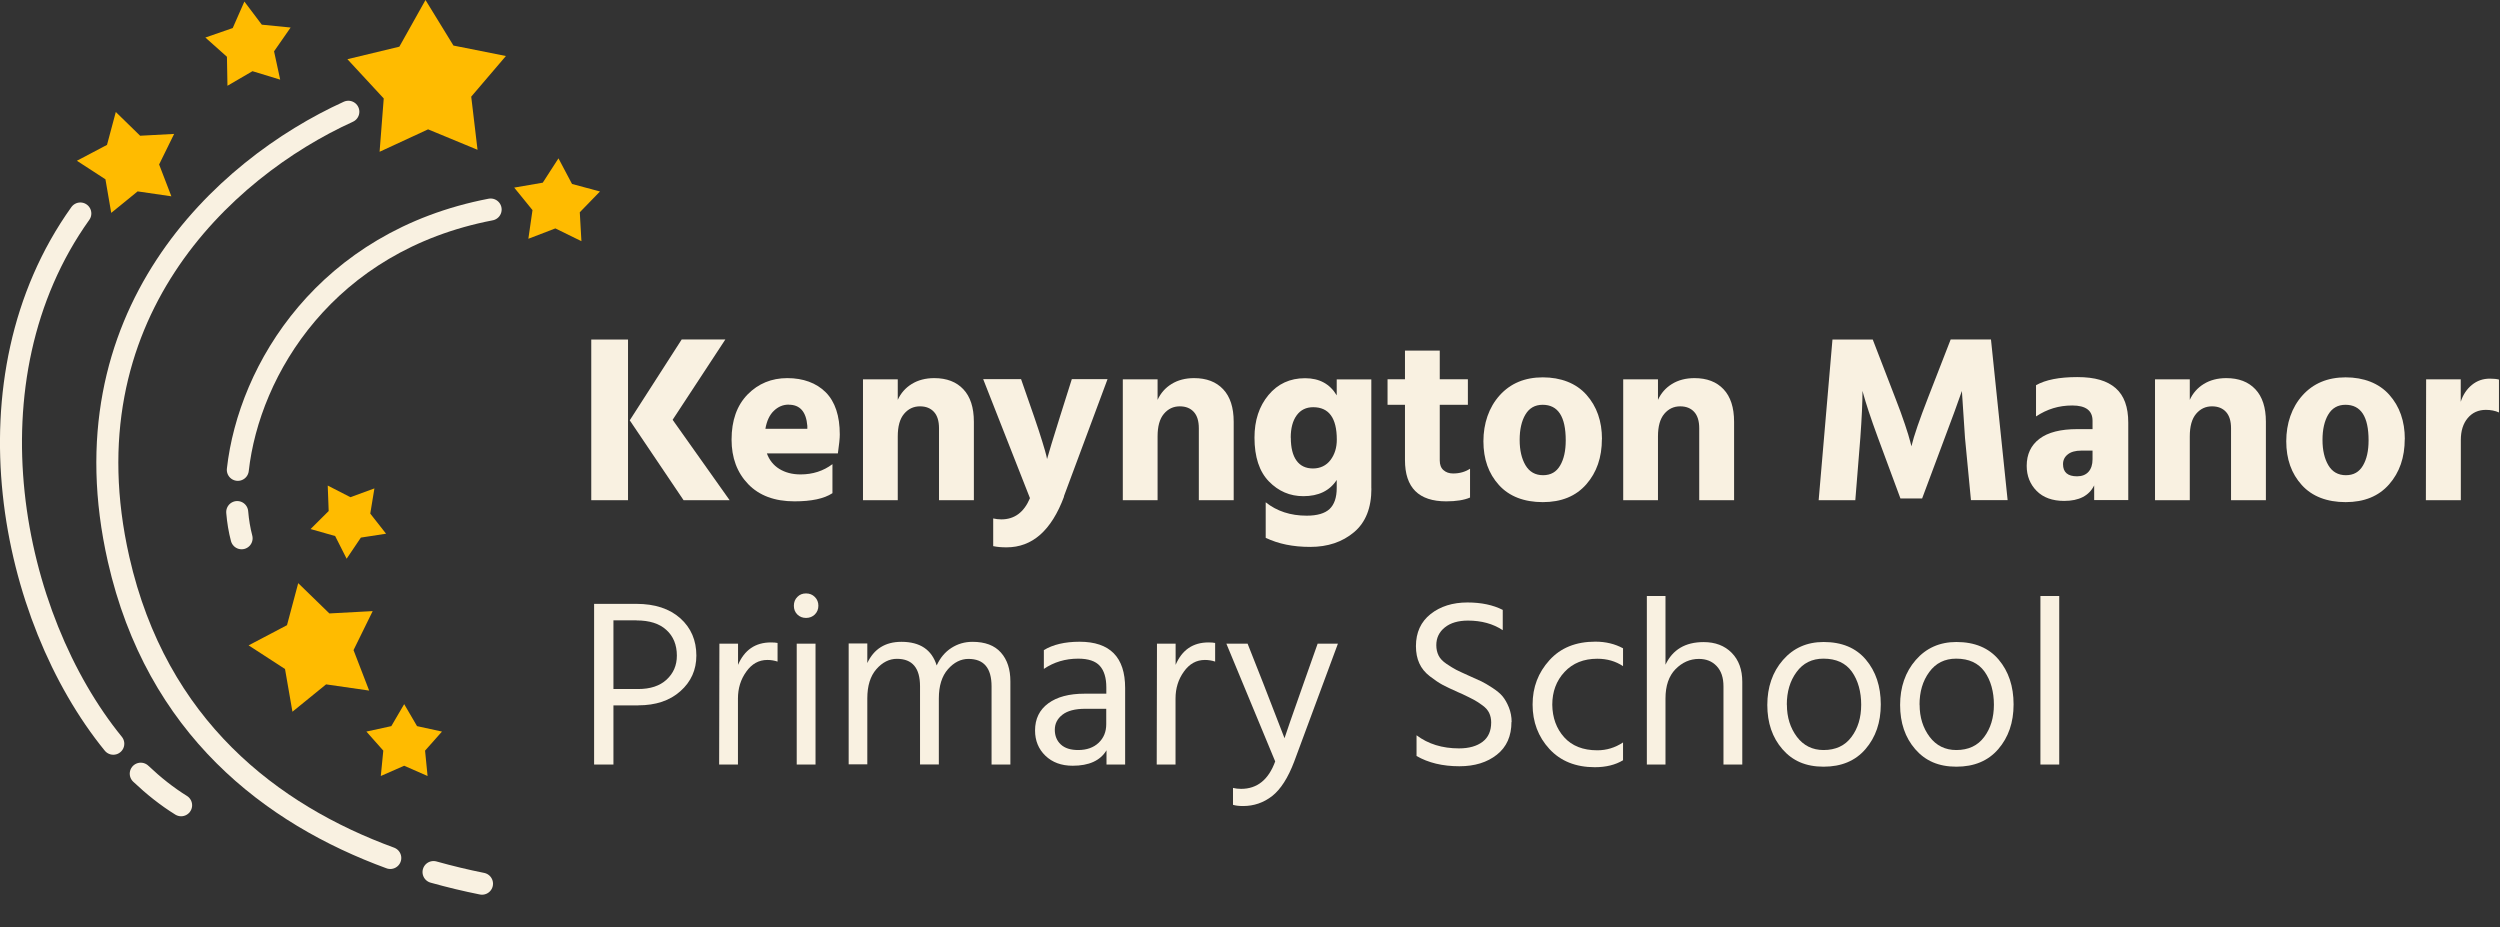 <?xml version="1.0" encoding="UTF-8"?>
<svg id="Layer_2" data-name="Layer 2" xmlns="http://www.w3.org/2000/svg" viewBox="0 0 289.72 107.45">
  <rect x="0" y="0" width="289.72" height="107.45" fill="#333333" stroke="none"/>
  <defs>
    <style>
      .cls-1 {
        fill: #f9f1e1;
      }

      .cls-2 {
        fill: #fb0;
      }

      .cls-3 {
        fill: none;
        stroke: #f9f1e1;
        stroke-linecap: round;
        stroke-linejoin: round;
        stroke-width: 2.55px;
      }
    </style>
  </defs>
  <g id="BG">
    <g>
      <g>
        <path class="cls-1" d="M72.78,57.97h-4.26v-18.62h4.26v18.62ZM84.55,57.97h-5.33l-6.24-9.26,6.02-9.37h5.06l-6.11,9.31,6.6,9.31Z"/>
        <path class="cls-1" d="M96.46,57.16c-.96.63-2.42.94-4.39.94-2.3,0-4.09-.67-5.37-2-1.28-1.33-1.92-3.05-1.92-5.15,0-2.23.62-3.97,1.86-5.24,1.24-1.26,2.78-1.89,4.6-1.89s3.36.55,4.45,1.64c1.09,1.1,1.63,2.73,1.63,4.9,0,.42-.07,1.15-.22,2.18h-8.23c.28.77.75,1.37,1.44,1.8.68.42,1.5.64,2.46.64,1.42,0,2.65-.4,3.7-1.19v3.37ZM91.4,46.89c-.65,0-1.22.24-1.71.71-.5.47-.83,1.17-.99,2.09h4.86v-.33c-.13-1.64-.85-2.46-2.15-2.46Z"/>
        <path class="cls-1" d="M112.85,57.97h-4.03v-8.34c0-.83-.19-1.46-.58-1.89-.39-.43-.93-.65-1.63-.65-.74,0-1.35.29-1.84.87-.49.58-.73,1.45-.73,2.61v7.4h-4.03v-14.01h4.03v2.38c.35-.77.89-1.39,1.62-1.84s1.6-.68,2.61-.68c1.44,0,2.56.43,3.37,1.29.81.86,1.22,2.11,1.22,3.77v9.09Z"/>
        <path class="cls-1" d="M123.31,57.55c-1.46,3.92-3.67,5.88-6.66,5.88-.57,0-1.09-.04-1.55-.14v-3.21c.29.07.61.11.94.11,1.53,0,2.63-.82,3.32-2.46l-5.42-13.79h4.39l1.52,4.37c.39,1.12.7,2.09.95,2.9s.4,1.34.46,1.6l.08.39c.2-.74.7-2.37,1.49-4.89l1.38-4.37h4.14l-5.06,13.59Z"/>
        <path class="cls-1" d="M142.96,57.97h-4.03v-8.34c0-.83-.19-1.46-.58-1.89-.39-.43-.93-.65-1.63-.65-.74,0-1.35.29-1.84.87-.49.58-.73,1.45-.73,2.61v7.4h-4.03v-14.01h4.03v2.38c.35-.77.89-1.39,1.62-1.84s1.6-.68,2.61-.68c1.44,0,2.56.43,3.37,1.29.81.86,1.22,2.11,1.22,3.77v9.09Z"/>
        <path class="cls-1" d="M158.93,56.61c0,2.25-.67,3.94-2.02,5.07-1.35,1.13-3.03,1.7-5.06,1.7s-3.69-.35-5.17-1.05v-4.12c1.29,1.03,2.87,1.55,4.75,1.55,1.22,0,2.1-.26,2.65-.77.55-.52.83-1.33.83-2.43v-.94c-.81,1.25-2.1,1.88-3.87,1.88-1.55,0-2.88-.57-3.99-1.71-1.11-1.14-1.67-2.84-1.67-5.08,0-1.99.54-3.63,1.62-4.93,1.08-1.3,2.49-1.95,4.24-1.95,1.66,0,2.88.66,3.67,1.99v-1.85h4.01v12.65ZM149.59,50.73c0,1.16.22,2.04.66,2.65s1.08.91,1.91.91,1.54-.33,2.03-.98c.49-.65.73-1.44.73-2.36,0-2.5-.91-3.76-2.74-3.76-.81,0-1.45.31-1.91.94-.46.63-.69,1.49-.69,2.6Z"/>
        <path class="cls-1" d="M170.36,57.66c-.68.29-1.6.44-2.76.44-3.19,0-4.78-1.59-4.78-4.78v-6.41h-2.02v-2.96h2.02v-3.32h4.03v3.32h3.26v2.96h-3.26v6.44c0,.5.14.88.43,1.13.29.26.66.39,1.12.39.74,0,1.39-.18,1.96-.55v3.34Z"/>
        <path class="cls-1" d="M185.64,50.89c0,2.12-.6,3.86-1.81,5.24s-2.89,2.06-5.04,2.06-3.89-.66-5.08-1.98c-1.2-1.32-1.8-3.01-1.8-5.07s.63-3.93,1.88-5.32c1.25-1.39,2.92-2.09,5-2.09s3.86.67,5.06,2.02c1.2,1.35,1.8,3.06,1.8,5.14ZM176.77,48.05c-.44.75-.66,1.73-.66,2.93s.23,2.18.68,2.94c.45.76,1.13,1.15,2.03,1.15s1.54-.37,1.98-1.12.65-1.72.65-2.92c0-2.75-.89-4.12-2.68-4.12-.88,0-1.55.38-1.99,1.13Z"/>
        <path class="cls-1" d="M200.95,57.97h-4.03v-8.34c0-.83-.19-1.46-.58-1.89-.39-.43-.93-.65-1.63-.65-.74,0-1.35.29-1.84.87-.49.58-.73,1.45-.73,2.61v7.4h-4.03v-14.01h4.03v2.38c.35-.77.89-1.39,1.62-1.84s1.6-.68,2.61-.68c1.44,0,2.56.43,3.37,1.29.81.86,1.22,2.11,1.22,3.77v9.09Z"/>
        <path class="cls-1" d="M215.02,57.97h-4.26l1.6-18.62h4.67l2.6,6.74c.44,1.12.82,2.16,1.13,3.09.31.94.52,1.6.61,1.99l.14.55c.29-1.22.94-3.09,1.93-5.64l2.62-6.74h4.67l1.93,18.62h-4.25l-.69-7.21-.36-5.44c-.48,1.38-1.14,3.2-1.99,5.44l-2.62,7.02h-2.51l-2.6-7.02c-.42-1.14-.78-2.16-1.08-3.07-.29-.9-.49-1.53-.58-1.88l-.14-.5c0,1.31-.08,3.12-.25,5.44l-.58,7.21Z"/>
        <path class="cls-1" d="M242.69,56.25c-.59,1.2-1.75,1.8-3.48,1.8-1.36,0-2.43-.39-3.19-1.16-.76-.77-1.15-1.74-1.15-2.9,0-1.34.49-2.39,1.48-3.14.99-.75,2.45-1.12,4.38-1.12h1.77v-.97c0-1.18-.78-1.77-2.35-1.77s-2.91.42-4.2,1.27v-3.62c1.11-.63,2.7-.94,4.78-.94s3.47.43,4.45,1.28c.98.86,1.46,2.19,1.46,3.99v8.98h-3.95v-1.71ZM240.7,55.2c.57,0,1.01-.17,1.33-.52.31-.35.47-.83.47-1.44v-1.02h-1.3c-.68,0-1.21.15-1.57.44-.37.29-.55.67-.55,1.13,0,.94.54,1.41,1.63,1.41Z"/>
        <path class="cls-1" d="M262.58,57.97h-4.03v-8.34c0-.83-.19-1.46-.58-1.89-.39-.43-.93-.65-1.63-.65-.74,0-1.35.29-1.84.87-.49.58-.73,1.45-.73,2.61v7.4h-4.03v-14.01h4.03v2.38c.35-.77.89-1.39,1.62-1.84s1.6-.68,2.61-.68c1.44,0,2.56.43,3.37,1.29.81.86,1.22,2.11,1.22,3.77v9.09Z"/>
        <path class="cls-1" d="M278.68,50.89c0,2.12-.6,3.86-1.81,5.24s-2.89,2.06-5.04,2.06-3.89-.66-5.08-1.98c-1.2-1.32-1.8-3.01-1.8-5.07s.63-3.93,1.88-5.32c1.25-1.39,2.92-2.09,5-2.09s3.86.67,5.06,2.02c1.2,1.35,1.8,3.06,1.8,5.14ZM269.81,48.05c-.44.75-.66,1.73-.66,2.93s.23,2.18.68,2.94c.45.76,1.13,1.15,2.03,1.15s1.54-.37,1.98-1.12.65-1.72.65-2.92c0-2.75-.89-4.12-2.68-4.12-.88,0-1.55.38-1.99,1.13Z"/>
        <path class="cls-1" d="M285.16,57.97h-4.03l.03-14.01h4.01v2.6c.26-.81.69-1.46,1.29-1.95.6-.49,1.29-.73,2.09-.73.44,0,.79.04,1.05.11v3.81c-.44-.2-.95-.3-1.52-.3-.87,0-1.57.32-2.1.95-.53.63-.8,1.48-.8,2.53v6.99Z"/>
        <path class="cls-1" d="M73.96,81.75h-2.87v6.85h-2.24v-18.62h4.89c2.16,0,3.85.56,5.1,1.67,1.24,1.11,1.86,2.56,1.86,4.32,0,1.66-.62,3.04-1.85,4.13-1.23,1.1-2.86,1.64-4.89,1.64ZM73.77,71.89h-2.68v7.96h2.87c1.4,0,2.5-.36,3.29-1.09.79-.73,1.19-1.65,1.19-2.78,0-1.25-.41-2.25-1.22-2.98-.81-.74-1.96-1.1-3.45-1.1Z"/>
        <path class="cls-1" d="M85.52,88.6h-2.18l.03-14.01h2.16v2.46c.74-1.73,2.01-2.6,3.81-2.6.33,0,.59.02.77.06v2.16c-.39-.13-.78-.19-1.19-.19-.98,0-1.79.45-2.43,1.35-.65.9-.97,1.94-.97,3.12v7.65Z"/>
        <path class="cls-1" d="M94.43,69.18c.28.28.41.62.41,1.02s-.14.74-.41,1.01c-.28.27-.62.4-1.02.4s-.74-.13-1.01-.4c-.27-.27-.4-.6-.4-1.01s.13-.75.4-1.02c.27-.28.6-.41,1.01-.41s.75.14,1.02.41ZM94.51,88.6h-2.18v-14.01h2.18v14.01Z"/>
        <path class="cls-1" d="M117.09,88.6h-2.18v-9.06c0-2.12-.89-3.18-2.68-3.18-.88,0-1.68.4-2.38,1.2-.7.8-1.05,1.93-1.05,3.38v7.65h-2.18v-9.06c0-2.12-.89-3.18-2.68-3.18-.88,0-1.68.4-2.38,1.2-.7.8-1.05,1.93-1.05,3.38v7.65h-2.16v-14.01h2.16v2.27c.77-1.64,2.09-2.46,3.95-2.46,2.16,0,3.52.91,4.09,2.74.4-.88.97-1.56,1.7-2.03.73-.47,1.54-.71,2.45-.71,1.46,0,2.55.41,3.29,1.24.74.83,1.1,1.94,1.1,3.34v9.62Z"/>
        <path class="cls-1" d="M128.23,86.95c-.72,1.2-2.03,1.79-3.92,1.79-1.31,0-2.36-.39-3.16-1.16s-1.2-1.75-1.2-2.93c0-1.34.51-2.39,1.53-3.14s2.42-1.12,4.19-1.12h2.54v-.72c0-1.11-.25-1.94-.75-2.5-.5-.56-1.34-.84-2.51-.84-1.49,0-2.82.4-3.98,1.19v-2.18c1.05-.64,2.43-.97,4.14-.97,3.52,0,5.28,1.79,5.28,5.36v8.87h-2.16v-1.66ZM124.94,86.92c.99,0,1.79-.28,2.38-.84.59-.56.88-1.28.88-2.14v-1.8h-2.43c-1.18,0-2.06.23-2.65.69-.59.46-.88,1.04-.88,1.74s.23,1.27.69,1.7c.46.43,1.13.65,2.02.65Z"/>
        <path class="cls-1" d="M136.23,88.6h-2.18l.03-14.01h2.16v2.46c.74-1.73,2.01-2.6,3.81-2.6.33,0,.59.02.77.06v2.16c-.39-.13-.78-.19-1.19-.19-.98,0-1.79.45-2.43,1.35-.65.9-.97,1.94-.97,3.12v7.65Z"/>
        <path class="cls-1" d="M149.99,88.24c-.72,1.9-1.57,3.23-2.56,4.01-.99.77-2.11,1.16-3.38,1.16-.48,0-.87-.05-1.16-.14v-1.96c.28.07.59.11.94.11,1.86,0,3.18-1.06,3.95-3.18l-5.66-13.65h2.46l1.82,4.61,2.46,6.35c.15-.48.88-2.6,2.21-6.35l1.63-4.61h2.35l-5.06,13.65Z"/>
        <path class="cls-1" d="M175.16,83.66c0,1.64-.56,2.91-1.69,3.8-1.12.89-2.57,1.34-4.34,1.34-1.95,0-3.61-.4-4.97-1.19v-2.4c1.34,1.01,2.98,1.52,4.92,1.52,1.16,0,2.07-.26,2.74-.77s.99-1.26.99-2.24c0-.41-.08-.77-.23-1.09s-.41-.62-.77-.88c-.36-.27-.7-.49-1.02-.66s-.76-.39-1.31-.65c-.11-.05-.28-.13-.5-.22-.79-.35-1.4-.64-1.81-.86-.41-.22-.9-.55-1.46-.98-.56-.43-.97-.93-1.23-1.51-.26-.57-.39-1.23-.39-1.99,0-1.58.57-2.82,1.7-3.72,1.13-.89,2.56-1.34,4.27-1.34,1.6,0,2.97.29,4.09.86v2.35c-1.12-.74-2.47-1.11-4.03-1.11-1.12,0-2.02.26-2.68.79s-.99,1.21-.99,2.06c0,.44.09.84.26,1.19.17.35.48.68.93.98s.82.53,1.13.69c.31.16.8.38,1.46.68.63.28,1.11.49,1.44.65.33.16.76.41,1.28.75.52.34.92.67,1.19,1s.51.75.72,1.27c.21.53.32,1.09.32,1.7Z"/>
        <path class="cls-1" d="M188.08,88.11c-.88.53-1.97.8-3.26.8-2.21,0-3.97-.71-5.26-2.11-1.3-1.41-1.95-3.13-1.95-5.15s.65-3.7,1.95-5.14c1.3-1.44,3.07-2.15,5.32-2.15,1.2,0,2.27.26,3.21.77v2.07c-.85-.57-1.84-.86-2.98-.86-1.58,0-2.85.51-3.8,1.53-.95,1.02-1.42,2.29-1.42,3.8.02,1.51.48,2.77,1.38,3.77.9,1,2.18,1.51,3.84,1.51,1.07,0,2.06-.3,2.98-.91v2.07Z"/>
        <path class="cls-1" d="M201.91,88.6h-2.18v-9.06c0-1.01-.26-1.79-.79-2.35s-1.21-.83-2.06-.83c-1.03,0-1.93.4-2.71,1.19-.77.79-1.16,1.92-1.16,3.4v7.65h-2.16v-19.53h2.16v7.96c.83-1.75,2.3-2.62,4.42-2.62,1.34,0,2.43.41,3.25,1.24.82.83,1.23,1.95,1.23,3.37v9.59Z"/>
        <path class="cls-1" d="M217.96,81.64c0,2.08-.59,3.8-1.77,5.17s-2.8,2.04-4.86,2.04-3.6-.68-4.77-2.03c-1.17-1.35-1.75-3.06-1.75-5.12s.6-3.82,1.81-5.21c1.21-1.39,2.78-2.09,4.71-2.09,2.12,0,3.75.68,4.9,2.04,1.15,1.36,1.73,3.09,1.73,5.19ZM207.08,81.67c0,1.46.39,2.69,1.16,3.72.77,1.02,1.81,1.53,3.09,1.53,1.4,0,2.48-.5,3.23-1.51.75-1,1.13-2.25,1.13-3.74s-.36-2.82-1.08-3.83c-.72-1-1.81-1.51-3.29-1.51-1.33,0-2.37.52-3.12,1.55-.76,1.03-1.13,2.29-1.13,3.79Z"/>
        <path class="cls-1" d="M233.35,81.64c0,2.08-.59,3.8-1.77,5.17s-2.8,2.04-4.86,2.04-3.6-.68-4.77-2.03c-1.17-1.35-1.75-3.06-1.75-5.12s.6-3.82,1.81-5.21c1.21-1.39,2.78-2.09,4.71-2.09,2.12,0,3.75.68,4.9,2.04,1.15,1.36,1.73,3.09,1.73,5.19ZM222.46,81.67c0,1.46.39,2.69,1.16,3.72.77,1.02,1.81,1.53,3.09,1.53,1.4,0,2.48-.5,3.23-1.51.75-1,1.13-2.25,1.13-3.74s-.36-2.82-1.08-3.83c-.72-1-1.81-1.51-3.29-1.51-1.33,0-2.37.52-3.12,1.55-.76,1.03-1.13,2.29-1.13,3.79Z"/>
        <path class="cls-1" d="M238.64,88.6h-2.18v-19.53h2.18v19.53Z"/>
      </g>
      <g>
        <path class="cls-3" d="M27.56,54.45c1.3-11.63,10.23-26.5,29.3-30.17"/>
        <path class="cls-3" d="M28,62.38c-.25-.94-.42-1.96-.51-3.04"/>
        <path class="cls-3" d="M45.23,99.43c-13.79-5.05-27.07-15.15-31.49-34.63-6.39-28.15,12.08-45.23,26.63-51.85"/>
        <path class="cls-3" d="M55.86,102.41c-1.85-.37-3.73-.82-5.62-1.35"/>
        <path class="cls-3" d="M13.13,86.19C1.17,71.5-4.42,43.98,9.31,24.74"/>
        <path class="cls-3" d="M20.99,93.32c-1.62-1-3.18-2.24-4.68-3.66"/>
        <polygon class="cls-2" points="54.61 11.2 55.34 17.36 49.61 14.99 43.99 17.59 44.47 11.41 40.26 6.86 46.28 5.41 49.31 0 52.55 5.28 58.63 6.49 54.61 11.2"/>
        <polygon class="cls-2" points="67.19 24.6 67.38 27.95 64.36 26.47 61.23 27.67 61.71 24.35 59.59 21.74 62.9 21.17 64.72 18.35 66.29 21.32 69.53 22.19 67.19 24.6"/>
        <polygon class="cls-2" points="18.44 19.06 19.86 22.75 15.95 22.18 12.89 24.67 12.22 20.78 8.91 18.63 12.4 16.79 13.42 12.98 16.24 15.73 20.18 15.52 18.44 19.06"/>
        <polygon class="cls-2" points="31.76 5.95 32.47 9.23 29.26 8.25 26.36 9.94 26.3 6.58 23.8 4.35 26.97 3.25 28.32 .18 30.34 2.86 33.68 3.19 31.76 5.95"/>
        <polygon class="cls-2" points="40.97 75.34 42.78 80.03 37.79 79.31 33.89 82.48 33.03 77.53 28.81 74.79 33.26 72.45 34.56 67.58 38.17 71.09 43.19 70.82 40.97 75.34"/>
        <polygon class="cls-2" points="42.91 59.52 44.74 61.85 41.82 62.3 40.17 64.75 38.84 62.12 35.99 61.31 38.09 59.22 37.98 56.27 40.61 57.62 43.39 56.6 42.91 59.52"/>
        <polygon class="cls-2" points="49.26 86.99 49.55 89.93 46.84 88.74 44.13 89.93 44.42 86.99 42.46 84.78 45.35 84.15 46.84 81.6 48.33 84.15 51.22 84.78 49.26 86.99"/>
      </g>
    </g>
  </g>
</svg>
